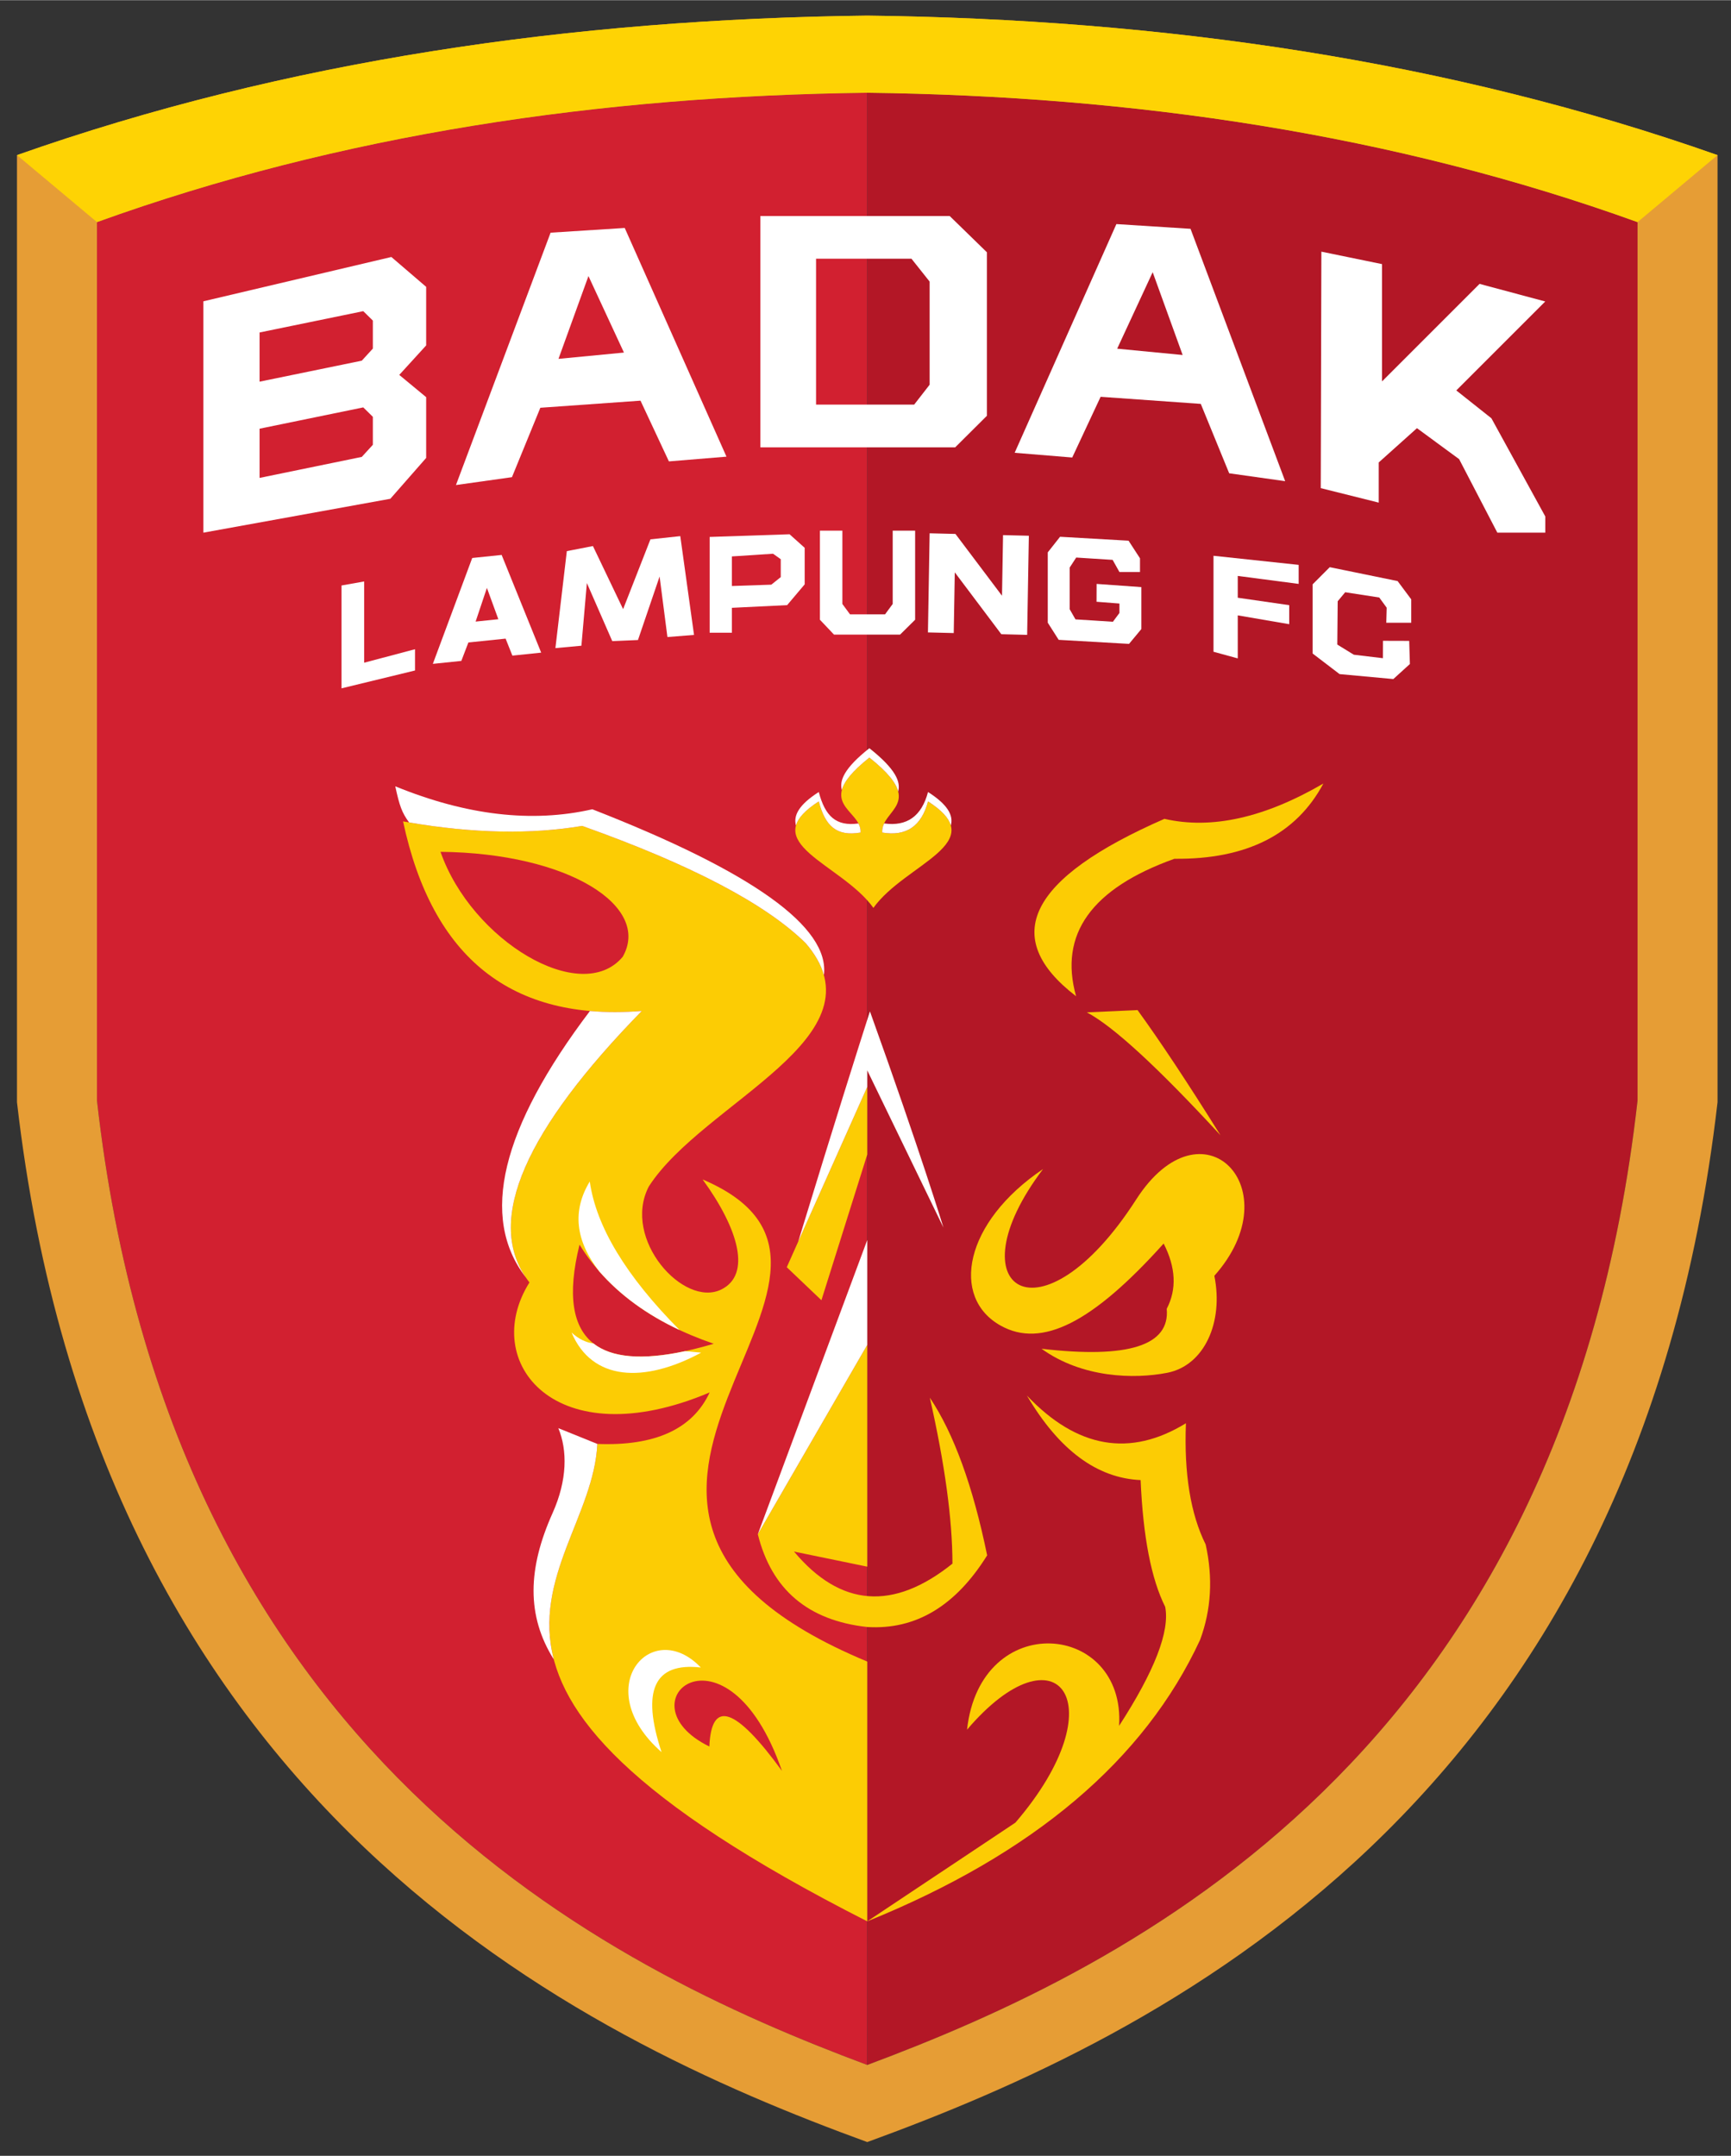 <?xml version="1.0" encoding="UTF-8" standalone="no"?>
<svg
   xmlns:dc="http://purl.org/dc/elements/1.1/"
   xmlns:cc="http://creativecommons.org/ns#"
   xmlns:rdf="http://www.w3.org/1999/02/22-rdf-syntax-ns#"
   xmlns:svg="http://www.w3.org/2000/svg"
   xmlns="http://www.w3.org/2000/svg"
   id="svg79"
   viewBox="0 0 203.918 253.958"
   style="clip-rule:evenodd;fill-rule:evenodd;image-rendering:optimizeQuality;shape-rendering:geometricPrecision;text-rendering:geometricPrecision"
   version="1.1"
   height="254"
   width="203.918"
   xml:space="preserve"><rect x="0" y="0" width="203.918" height="253.958" fill="#333333" stroke="none"/>
 <defs
   id="defs4">
  <style
   id="style2"
   type="text/css">
   <![CDATA[
    .fil1 {fill:#B31726}
    .fil0 {fill:#D22030}
    .fil4 {fill:#E69D35}
    .fil3 {fill:#FCCC04}
    .fil5 {fill:#FED304}
    .fil2 {fill:white}
   ]]>
  </style>
 </defs>
 <g
   transform="matrix(0.116,0,0,0.116,2,1.82)"
   id="Layer_x0020_1">
  <g
   id="_1633306603152">
   <path
   style="fill:#d22030"
   id="path7"
   d="M 81.24,209.72 C 328.44,120.48 592.3,81.64 863.5,78.32 V 2081.33 C 598.12,1982.19 156.07,1767.4 81.24,1101.8 c 0,-297.36 0,-594.72 0,-892.08 z"
   class="fil0" />
   <path
   style="fill:#b31726"
   id="path9"
   d="M 1645.77,209.72 C 1398.56,120.48 1134.7,81.64 863.5,78.32 v 2003.01 c 265.38,-99.14 707.44,-313.93 782.27,-979.53 0,-297.36 0,-594.72 0,-892.08 z"
   class="fil1" />
   <path
   style="fill:#ffffff"
   id="path11"
   d="m 189.29,290.14 190.91,-45.01 35.35,30.33 v 59.48 l -27.32,29.95 27.32,22.6 v 61.72 l -36.38,41.48 -189.88,34.42 z m 57.08,129.38 105.3,-21.63 9.74,9.56 v 28.43 l -11.24,12.29 -103.8,21.33 z m 0,-97.73 105.3,-21.64 9.74,9.57 v 28.43 l -11.24,12.29 -103.8,21.32 z"
   class="fil2" />
   <path
   style="fill:#ffffff"
   id="path13"
   d="m 502.67,468.75 -56.87,8 96.11,-256.3 75.29,-4.8 103.33,232.27 -58.47,4.81 -28.84,-61.68 -101.72,7.21 z M 616.4,342.2 l -66.48,6.4 30.44,-84.1 z"
   class="fil2" />
   <path
   style="fill:#ffffff"
   id="path15"
   d="M 754.97,203.5 H 947.19 L 985,240.34 v 166.08 l -32.2,32.04 H 754.97 Z m 56.54,43.38 h 96.88 l 18.46,23.24 v 104.73 l -15.71,20.21 h -99.63 z"
   class="fil2" />
   <path
   style="fill:#ffffff"
   id="path17"
   d="m 1231.05,464.81 56.86,8.01 -96.11,-256.3 -75.29,-4.81 -103.32,232.28 58.47,4.8 28.83,-61.67 101.72,7.21 z m -113.74,-126.55 66.48,6.41 -30.43,-84.1 z"
   class="fil2" />
   <polygon
   style="fill:#ffffff"
   id="polygon19"
   points="1386.28,371.48 1485.32,272.44 1552.02,290.32 1461.7,380.65 1497.36,408.95 1552.07,508.65 1552.07,525.11 1503.38,525.11 1464.57,450.44 1421.75,418.99 1382.94,453.79 1382.94,494.6 1324.05,479.88 1324.67,239.71 1386.28,252.37 "
   class="fil2" />
   <polygon
   style="fill:#ffffff"
   id="polygon21"
   points="951.33,627.07 925.12,626.42 926.85,525.75 953.06,526.4 1000.34,589.17 1001.4,527.59 1027.61,528.24 1025.88,628.91 999.66,628.26 952.39,565.41 "
   class="fil2" />
   <polygon
   style="fill:#ffffff"
   id="polygon23"
   points="630.64,634.15 604.55,635.26 578.76,576.27 573.21,639.93 546.8,642.36 558.4,543.86 584.91,538.71 615.56,602.8 643.3,531.89 673.62,528.63 687.57,628.95 660.56,631.11 652.61,569.64 "
   class="fil2" />
   <path
   style="fill:#ffffff"
   id="path25"
   d="m 532.35,646.95 -29.24,3.04 -6.89,-17.27 -37.8,3.92 -7.16,18.72 -28.93,3 39.99,-107.53 29.88,-3.1 z m -43.5,-33.93 -11.62,-31.81 -11.46,34.21 z"
   class="fil2" />
   <polygon
   style="fill:#ffffff"
   id="polygon27"
   points="352.58,574.66 352.58,657.18 404.22,643.49 404.22,665.09 329.59,683.22 329.59,578.75 "
   class="fil2" />
   <path
   style="fill:#ffffff"
   id="path29"
   d="m 703.45,529.46 81.14,-2.73 15.36,13.77 v 37.12 l -17.81,21.09 -56.1,2.73 v 25.31 h -22.59 v -25.31 z m 22.59,19.77 41.78,-2.72 7.83,5.55 v 18.17 l -9.58,7.7 -40.03,1.36 z"
   class="fil2" />
   <polygon
   style="fill:#ffffff"
   id="polygon31"
   points="846,608.08 881.56,608.08 889.34,597.52 889.34,523.06 912.12,523.06 912.12,613.54 896.85,628.64 829.72,628.64 815.43,613.54 815.43,523.06 838.22,523.06 838.22,597.52 "
   class="fil2" />
   <polygon
   style="fill:#ffffff"
   id="polygon33"
   points="1140.48,565.07 1119.59,565.07 1112.69,552.74 1075.7,550.38 1069.06,560.58 1069.06,602.85 1074.95,613.17 1112.95,615.6 1119.59,606.69 1119.59,597.09 1096.34,595.29 1096.41,577.16 1141.84,580.4 1141.84,623.02 1129.36,638.06 1057.9,633.96 1046.81,616.53 1046.81,545.14 1059.3,529.28 1128.87,533.27 1140.48,551.17 "
   class="fil2" />
   <polygon
   style="fill:#ffffff"
   id="polygon35"
   points="1292.02,618.07 1239.76,609.1 1239.76,652.8 1215.13,646.06 1215.13,609.16 1215.13,587.65 1215.13,570.11 1215.13,548.59 1301.61,557.82 1301.61,577.15 1239.76,569.05 1239.76,591.2 1292.02,598.74 "
   class="fil2" />
   <polygon
   style="fill:#ffffff"
   id="polygon37"
   points="1415.93,616.62 1390.6,616.62 1391.01,601.33 1383.45,590.96 1348.86,585.62 1341.25,594.79 1340.85,638.76 1357.63,649.07 1387.19,652.61 1387.25,634.94 1413.86,635.02 1414.57,658.51 1397.75,673.79 1343.15,668.75 1315.81,647.86 1315.81,577.57 1333.2,560.17 1402.1,574.28 1415.93,592.83 "
   class="fil2" />
   <path
   style="fill:#fccc04"
   id="path39"
   d="m 814.26,798.05 c -66.21,42.28 23.15,62.93 55.48,108.14 32.32,-45.21 121.68,-65.86 55.47,-108.14 -6.66,25.2 -22.16,35.74 -46.5,31.61 -1.64,-23.71 46.51,-28.88 -13.06,-76.12 -59.57,47.24 -7.34,52.41 -8.98,76.12 -24.34,4.13 -35.75,-6.41 -42.41,-31.61 z"
   class="fil3" />
   <path
   style="fill:#fccc04"
   id="path41"
   d="m 1165.28,815.76 c -137.83,60.24 -167.73,120.3 -89.7,180.17 -17.67,-62.94 15.61,-109.48 99.84,-139.61 73.2,0.76 123.64,-24.72 151.31,-76.44 -59.95,34.89 -113.76,46.85 -161.45,35.88 z"
   class="fil3" />
   <path
   style="fill:#fccc04"
   id="path43"
   d="m 1137.98,1009.97 c 23.07,31.77 51.15,74.15 84.24,127.14 -63.86,-69.23 -109.1,-110.83 -135.72,-124.8 34.32,-1.56 51.48,-2.34 51.48,-2.34 z"
   class="fil3" />
   <path
   style="fill:#fccc04"
   id="path45"
   d="m 999.14,1330.54 c -51.47,-28.56 -37.34,-105.06 42.9,-159.11 -92.9,122.51 -2.16,181.27 94.38,31.2 67.14,-104.88 158.45,-11.38 79.56,77.22 9.55,47.13 -10.15,91.11 -47.76,98.49 -33.79,6.64 -86.62,5.24 -127.74,-24.4 88.17,10.24 130.55,-3.28 127.14,-40.56 10.32,-19.86 9.28,-41.96 -3.12,-66.29 -72.4,80.61 -123.82,106.5 -165.36,83.45 z"
   class="fil3" />
   <path
   style="fill:#fccc04"
   id="path47"
   d="m 574.01,822.93 c -53.72,9.05 -114.36,7.52 -181.92,-4.58 29.61,138.97 110.43,203.15 242.44,192.53 -122.05,124.87 -160.08,216.78 -114.09,275.71 -50.98,81.24 26.67,177.9 183.02,111.71 -17.33,37.19 -55.36,54.62 -114.09,52.3 -6.2,132.68 -212.76,237.53 274.13,484.87 0,-125.18 0,-213.12 0,-263.83 -384.03,-159.91 61.8,-392.05 -167.18,-489.63 36.72,50.48 49.58,96.57 19.02,111.71 C 677.03,1312.7 614,1242.36 641.66,1189.14 697,1103.02 883.19,1037.26 800.9,941.95 760.31,902.03 684.68,862.36 574.01,822.93 Z m 202.86,959.75 c -47.11,-64.71 -71.69,-72.96 -73.73,-24.77 -92.01,-45.03 17.9,-136.63 73.73,24.77 z M 571.3,1248.24 c -25.06,101.39 20.37,134.94 136.3,100.63 -62.72,-21.51 -108.15,-55.05 -136.3,-100.63 z m 43.86,-292.38 c -42.21,50.48 -153.59,-16.47 -185.04,-106.61 130.49,1.36 214.17,55.57 185.04,106.61 z"
   class="fil3" />
   <path
   style="fill:#fccc04"
   id="path49"
   d="m 863.5,1156.66 c -31.04,98.66 -46.55,147.99 -46.55,147.99 -23.46,-22.34 -35.19,-33.51 -35.19,-33.51 54.5,-122.11 81.74,-183.17 81.74,-183.17 0,45.79 0,68.69 0,68.69 z"
   class="fil3" />
   <path
   style="fill:#fccc04"
   id="path51"
   d="m 863.5,1575.25 c 0,-150.16 0,-225.24 0,-225.24 -74.09,128.2 -111.14,192.29 -111.14,192.29 13.96,56.24 51.01,87.65 111.14,94.24 49.08,3.03 89.67,-21.23 121.76,-72.78 -14.45,-70.38 -33.86,-123.75 -58.22,-160.12 15.27,67.55 22.93,123.73 22.98,168.54 -60.07,48.15 -113.7,44.07 -160.89,-12.25 49.58,10.21 74.37,15.32 74.37,15.32 z"
   class="fil3" />
   <path
   style="fill:#fccc04"
   id="path53"
   d="m 1207.16,1552.69 c -15.35,-30.84 -22.03,-71.87 -20.04,-123.09 -56.77,34.8 -110.59,25.44 -161.46,-28.08 32.57,55.23 71.05,83.83 115.44,85.8 2.51,57.64 10.83,100.54 24.96,128.7 4.86,24.86 -10.74,65.16 -46.8,120.89 6.5,-105.45 -140.92,-118.97 -154.43,3.9 91.76,-107.65 153.29,-26.8 49.14,94.38 -100.31,66.85 -150.47,100.28 -150.47,100.28 168.73,-68.4 281.41,-163.73 338.05,-285.97 11.29,-30.57 13.16,-62.84 5.61,-96.81 z"
   class="fil3" />
   <path
   style="fill:#ffffff"
   id="path55"
   d="m 814.26,788.51 c -20.24,12.93 -25.92,23.83 -23.16,34.03 2.05,-7.48 9.08,-15.49 23.16,-24.49 6.66,25.2 18.07,35.74 42.41,31.61 0.24,-3.39 -0.63,-6.4 -2.12,-9.21 -22.89,3.17 -33.83,-7.48 -40.29,-31.94 z m 134.11,34.03 c 2.76,-10.2 -2.92,-21.1 -23.16,-34.03 -6.48,24.54 -21.35,35.18 -44.59,31.91 -1.35,2.82 -2.14,5.84 -1.91,9.24 24.34,4.13 39.84,-6.41 46.5,-31.61 14.09,9 21.11,17.01 23.16,24.49 z m -53.46,-34.53 c 2.63,-9.78 -2.21,-22.55 -29.26,-44 -25.75,20.41 -30.6,32.97 -27.95,42.56 2.13,-8.27 9.9,-18.72 27.95,-33.03 19.11,15.16 27.12,25.97 29.26,34.47 z"
   class="fil2" />
   <path
   style="fill:#ffffff"
   id="path57"
   d="m 384.18,782.71 c 4.19,19.47 6.68,26.75 14.04,36.71 65.1,11.11 123.7,12.28 175.79,3.51 110.67,39.43 186.3,79.1 226.89,119.02 9.7,11.23 15.67,22.05 18.56,32.54 6.08,-48.71 -72.31,-104.87 -235.17,-168.46 -61.21,13.98 -127.92,6.21 -200.11,-23.32 z"
   class="fil2" />
   <path
   style="fill:#ffffff"
   id="path59"
   d="m 581.86,1010.92 c -90.34,119.36 -112.06,209.54 -65.16,270.54 -40.01,-59.08 -0.73,-149.27 117.83,-270.58 -18.57,1.49 -36.13,1.51 -52.67,0.04 z"
   class="fil2" />
   <path
   style="fill:#ffffff"
   id="path61"
   d="m 672.93,1334.94 c -54.37,-54.78 -84.78,-105.07 -91.23,-150.87 -17.94,29.55 -14.74,59.98 9.61,91.28 21.08,24.13 48.28,43.99 81.62,59.59 z"
   class="fil2" />
   <path
   style="fill:#ffffff"
   id="path63"
   d="m 585.39,1348.54 c -7.74,-0.96 -15.13,-4.63 -22.15,-11.02 20.64,48.9 73.16,51.84 131.58,20.38 -10.18,-1.03 -15.72,-1.52 -16.6,-1.46 -0.04,0.01 -0.08,0.02 -0.12,0.03 -43.28,9.27 -74.19,6.63 -92.71,-7.93 z"
   class="fil2" />
   <path
   style="fill:#ffffff"
   id="path65"
   d="m 589.37,1450.59 -39.6,-16.01 c 9.31,22.48 9.22,52.67 -5.87,86.31 -25.27,56.36 -26.58,104.18 1.28,148.63 -21.68,-82.97 40.82,-146.84 44.19,-218.93 z"
   class="fil2" />
   <path
   style="fill:#ffffff"
   id="path67"
   d="m 694.47,1677.67 c -49.82,-52.24 -114.07,20.72 -39.87,85.95 -20.74,-62.72 -7.45,-91.37 39.87,-85.95 z"
   class="fil2" />
   <path
   style="fill:#ffffff"
   id="path69"
   d="m 863.5,1071.22 77.36,159.63 c 0,0 -23.06,-75.91 -74.63,-219.54 0,0 -0.92,2.84 -2.73,8.48 -7.8,24.37 -32.15,100.92 -70.11,225.29 l 70.11,-157.11 z"
   class="fil2" />
   <polygon
   style="fill:#ffffff"
   id="polygon71"
   points="863.5,1243.51 752.36,1542.3 863.5,1350.01 "
   class="fil2" />
   <path
   style="fill:#e69d35"
   id="path73"
   d="M 0,141.67 C 272.87,45.46 564.14,3.58 863.5,0 c 299.37,3.58 590.63,45.46 863.5,141.67 0,320.62 0,641.24 0,961.85 -82.6,717.64 -570.56,949.23 -863.5,1056.12 C 570.56,2052.75 82.6,1821.16 0,1103.52 0,782.91 0,462.29 0,141.67 Z m 81.24,68.05 C 328.44,120.48 592.3,81.64 863.5,78.32 c 271.2,3.32 535.06,42.16 782.27,131.4 0,297.36 0,594.72 0,892.08 -74.83,665.6 -516.89,880.39 -782.27,979.53 C 598.12,1982.19 156.07,1767.4 81.24,1101.8 c 0,-297.36 0,-594.72 0,-892.08 z"
   class="fil4" />
   <path
   style="fill:#fed304"
   id="path75"
   d="M 81.24,209.72 C 328.44,120.48 592.3,81.64 863.5,78.32 c 271.2,3.32 535.06,42.16 782.27,131.4 L 1727,141.67 C 1454.13,45.46 1162.87,3.58 863.5,0 564.14,3.58 272.87,45.46 0,141.67 Z"
   class="fil5" />
  </g>
 </g>
</svg>